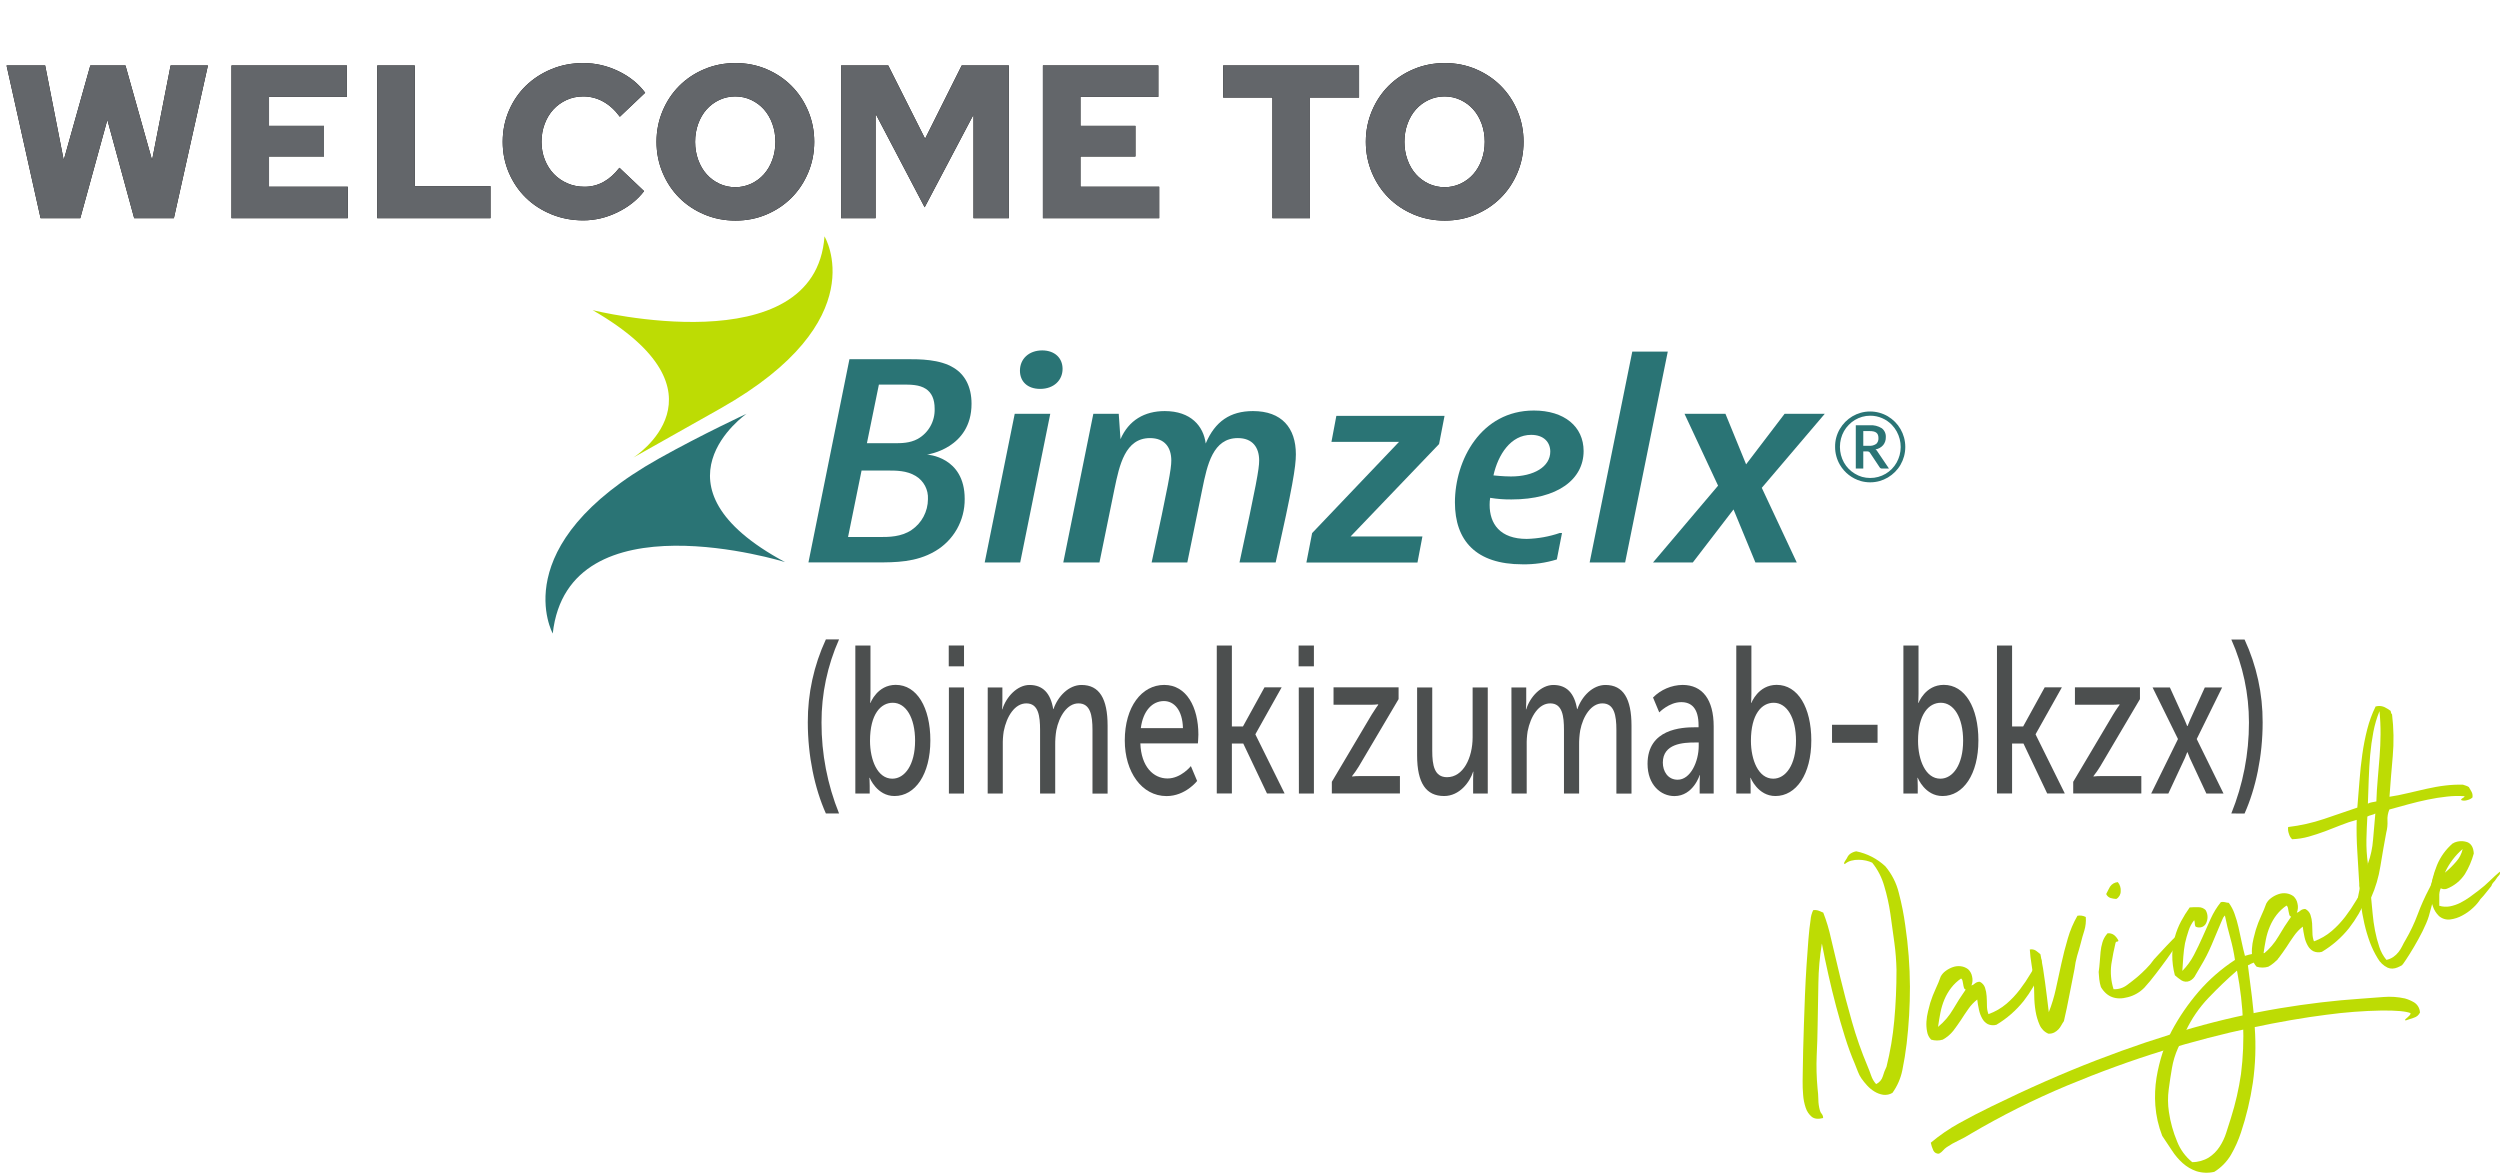 <?xml version="1.0" encoding="UTF-8"?>
<svg width="275px" height="129px" viewBox="0 0 275 129" version="1.1" xmlns="http://www.w3.org/2000/svg" xmlns:xlink="http://www.w3.org/1999/xlink">
    <title>Group 2</title>
    <defs>
        <path d="M8.832,24 L11.808,13.176 L14.76,24 L19.128,24 L22.872,7.2 L18.768,7.2 L16.728,17.616 L13.8,7.2 L9.936,7.2 L7.008,17.616 L4.968,7.2 L0.72,7.2 L4.464,24 L8.832,24 Z M38.256,24 L38.256,20.544 L29.592,20.544 L29.592,17.208 L35.64,17.208 L35.64,13.848 L29.592,13.848 L29.592,10.656 L38.16,10.656 L38.16,7.2 L25.464,7.2 L25.464,24 L38.256,24 Z M53.952,24 L53.952,20.472 L45.624,20.472 L45.624,7.2 L41.496,7.2 L41.496,24 L53.952,24 Z M64.152,24.24 C65.448,24.24 66.704,23.944 67.92,23.352 C69.136,22.76 70.112,21.984 70.848,21.024 L70.848,21.024 L68.136,18.456 C67.608,19.144 67.024,19.664 66.384,20.016 C65.744,20.368 65.048,20.544 64.296,20.544 C63.624,20.544 63,20.42 62.424,20.172 C61.848,19.924 61.348,19.58 60.924,19.14 C60.5,18.7 60.168,18.176 59.928,17.568 C59.688,16.96 59.568,16.304 59.568,15.6 C59.568,14.896 59.684,14.236 59.916,13.62 C60.148,13.004 60.468,12.476 60.876,12.036 C61.284,11.596 61.768,11.248 62.328,10.992 C62.888,10.736 63.496,10.608 64.152,10.608 C64.936,10.608 65.668,10.796 66.348,11.172 C67.028,11.548 67.64,12.104 68.184,12.84 L68.184,12.84 L70.968,10.2 C70.232,9.208 69.248,8.416 68.016,7.824 C66.784,7.232 65.496,6.936 64.152,6.936 C62.904,6.936 61.74,7.16 60.66,7.608 C59.58,8.056 58.644,8.664 57.852,9.432 C57.06,10.2 56.436,11.116 55.98,12.18 C55.524,13.244 55.296,14.384 55.296,15.6 C55.296,16.816 55.524,17.952 55.98,19.008 C56.436,20.064 57.056,20.976 57.84,21.744 C58.624,22.512 59.56,23.12 60.648,23.568 C61.736,24.016 62.904,24.24 64.152,24.24 Z M80.904,24.264 C82.12,24.264 83.256,24.04 84.312,23.592 C85.368,23.144 86.284,22.532 87.06,21.756 C87.836,20.98 88.448,20.06 88.896,18.996 C89.344,17.932 89.568,16.8 89.568,15.6 C89.568,14.4 89.344,13.268 88.896,12.204 C88.448,11.14 87.836,10.22 87.06,9.444 C86.284,8.668 85.368,8.056 84.312,7.608 C83.256,7.16 82.12,6.936 80.904,6.936 C79.688,6.936 78.548,7.16 77.484,7.608 C76.42,8.056 75.5,8.668 74.724,9.444 C73.948,10.22 73.336,11.14 72.888,12.204 C72.44,13.268 72.216,14.4 72.216,15.6 C72.216,16.8 72.44,17.932 72.888,18.996 C73.336,20.06 73.948,20.98 74.724,21.756 C75.5,22.532 76.42,23.144 77.484,23.592 C78.548,24.04 79.688,24.264 80.904,24.264 Z M80.88,20.592 C80.256,20.592 79.672,20.464 79.128,20.208 C78.584,19.952 78.116,19.604 77.724,19.164 C77.332,18.724 77.024,18.196 76.8,17.58 C76.576,16.964 76.464,16.304 76.464,15.6 C76.464,14.896 76.576,14.236 76.8,13.62 C77.024,13.004 77.332,12.476 77.724,12.036 C78.116,11.596 78.584,11.248 79.128,10.992 C79.672,10.736 80.256,10.608 80.88,10.608 C81.504,10.608 82.088,10.736 82.632,10.992 C83.176,11.248 83.644,11.596 84.036,12.036 C84.428,12.476 84.736,13.004 84.96,13.62 C85.184,14.236 85.296,14.896 85.296,15.6 C85.296,16.304 85.184,16.964 84.96,17.58 C84.736,18.196 84.428,18.724 84.036,19.164 C83.644,19.604 83.176,19.952 82.632,20.208 C82.088,20.464 81.504,20.592 80.88,20.592 Z M96.312,24 L96.312,12.504 L101.712,22.8 L107.088,12.6 L107.088,24 L110.976,24 L110.976,7.2 L105.792,7.2 L101.76,15.264 L97.704,7.2 L92.52,7.2 L92.52,24 L96.312,24 Z M127.512,24 L127.512,20.544 L118.848,20.544 L118.848,17.208 L124.896,17.208 L124.896,13.848 L118.848,13.848 L118.848,10.656 L127.416,10.656 L127.416,7.2 L114.72,7.2 L114.72,24 L127.512,24 Z M144.096,24 L144.096,10.728 L149.496,10.728 L149.496,7.2 L134.544,7.2 L134.544,10.728 L139.968,10.728 L139.968,24 L144.096,24 Z M158.928,24.264 C160.144,24.264 161.28,24.04 162.336,23.592 C163.392,23.144 164.308,22.532 165.084,21.756 C165.86,20.98 166.472,20.06 166.92,18.996 C167.368,17.932 167.592,16.8 167.592,15.6 C167.592,14.4 167.368,13.268 166.92,12.204 C166.472,11.14 165.86,10.22 165.084,9.444 C164.308,8.668 163.392,8.056 162.336,7.608 C161.28,7.16 160.144,6.936 158.928,6.936 C157.712,6.936 156.572,7.16 155.508,7.608 C154.444,8.056 153.524,8.668 152.748,9.444 C151.972,10.22 151.36,11.14 150.912,12.204 C150.464,13.268 150.24,14.4 150.24,15.6 C150.24,16.8 150.464,17.932 150.912,18.996 C151.36,20.06 151.972,20.98 152.748,21.756 C153.524,22.532 154.444,23.144 155.508,23.592 C156.572,24.04 157.712,24.264 158.928,24.264 Z M158.904,20.592 C158.28,20.592 157.696,20.464 157.152,20.208 C156.608,19.952 156.14,19.604 155.748,19.164 C155.356,18.724 155.048,18.196 154.824,17.58 C154.6,16.964 154.488,16.304 154.488,15.6 C154.488,14.896 154.6,14.236 154.824,13.62 C155.048,13.004 155.356,12.476 155.748,12.036 C156.14,11.596 156.608,11.248 157.152,10.992 C157.696,10.736 158.28,10.608 158.904,10.608 C159.528,10.608 160.112,10.736 160.656,10.992 C161.2,11.248 161.668,11.596 162.06,12.036 C162.452,12.476 162.76,13.004 162.984,13.62 C163.208,14.236 163.32,14.896 163.32,15.6 C163.32,16.304 163.208,16.964 162.984,17.58 C162.76,18.196 162.452,18.724 162.06,19.164 C161.668,19.604 161.2,19.952 160.656,20.208 C160.112,20.464 159.528,20.592 158.904,20.592 Z" id="path-1"></path>
    </defs>
    <g id="Page-1" stroke="none" stroke-width="1" fill="none" fill-rule="evenodd">
        <g id="navigateHero-mob" transform="translate(-56, -28)" fill-rule="nonzero">
            <g id="Group-2" transform="translate(56, 28)">
                <g id="WELCOMETO">
                    <use fill="#000000" xlink:href="#path-1"></use>
                    <use fill="#63666A" xlink:href="#path-1"></use>
                </g>
                <g id="US_Bimzelx_Navigate_Logo_RGB_color" transform="translate(60, 26)">
                    <path d="M206.208,85.352 C206.083,85.64 205.839,85.857 205.54,85.945 C205.205,86.066 204.892,86.172 204.608,86.255 C204.551,86.2 204.554,86.149 204.608,86.1 C204.662,86.051 204.744,85.988 204.827,85.914 C204.909,85.839 204.983,85.765 205.057,85.69 C205.125,85.627 205.164,85.538 205.165,85.444 C204.659,85.238 203.595,85.142 201.974,85.157 C199.944,85.196 197.919,85.352 195.907,85.624 C193.478,85.928 190.721,86.406 187.635,87.057 C184.549,87.709 181.297,88.553 177.879,89.591 C174.469,90.643 170.964,91.92 167.365,93.419 C163.725,94.942 160.192,96.711 156.788,98.713 C156.351,98.991 155.896,99.241 155.427,99.461 C154.977,99.67 154.545,99.915 154.134,100.194 C153.982,100.298 153.845,100.421 153.725,100.561 C153.607,100.698 153.466,100.811 153.307,100.896 C153.044,100.939 152.785,100.801 152.67,100.558 C152.542,100.284 152.447,99.995 152.386,99.698 C153.362,98.877 154.414,98.155 155.529,97.54 C156.666,96.91 157.846,96.298 159.07,95.703 C163.113,93.726 166.967,92.03 170.633,90.617 C174.299,89.203 177.81,88.024 181.167,87.08 C184.339,86.176 187.559,85.45 190.812,84.905 C193.877,84.399 196.823,84.05 199.649,83.859 C200.464,83.79 201.31,83.727 202.187,83.67 C202.974,83.605 203.766,83.658 204.537,83.828 C204.895,83.928 205.238,84.075 205.557,84.266 C205.928,84.501 206.164,84.9 206.194,85.341" id="Path" fill="#BDDC04"></path>
                    <path d="M140.403,77.807 C140.169,79.239 140.042,80.688 140.022,82.14 C139.996,83.626 139.968,85.173 139.94,86.779 C139.926,87.876 139.892,88.984 139.837,90.104 C139.787,91.302 139.818,92.503 139.928,93.697 C139.98,94.116 140.01,94.537 140.019,94.958 C140.023,95.358 140.08,95.755 140.187,96.139 C140.22,96.281 140.289,96.412 140.386,96.52 C140.494,96.649 140.55,96.815 140.542,96.984 C140.005,97.125 139.587,97.082 139.295,96.85 C138.983,96.589 138.752,96.244 138.627,95.855 C138.471,95.392 138.376,94.91 138.343,94.422 C138.3,93.895 138.283,93.402 138.289,92.944 C138.289,92.786 138.289,92.399 138.306,91.797 C138.323,91.196 138.323,90.45 138.346,89.579 C138.368,88.708 138.394,87.745 138.431,86.685 C138.468,85.624 138.502,84.544 138.547,83.441 C138.593,82.337 138.65,81.257 138.718,80.202 C138.786,79.148 138.857,78.196 138.925,77.337 C138.993,76.477 139.076,75.775 139.164,75.196 C139.19,74.823 139.287,74.458 139.448,74.121 C139.65,74.088 139.857,74.107 140.051,74.176 C140.218,74.239 140.389,74.31 140.559,74.388 C140.92,75.313 141.205,76.267 141.412,77.239 C141.707,78.496 142.043,79.905 142.418,81.466 C142.793,83.027 143.223,84.66 143.708,86.364 C144.179,88.034 144.753,89.672 145.427,91.27 C145.575,91.625 145.711,91.978 145.831,92.325 C145.947,92.666 146.131,92.981 146.37,93.25 C146.729,93.085 147,92.772 147.112,92.391 C147.213,92.029 147.349,91.678 147.516,91.342 C147.931,89.677 148.216,87.982 148.368,86.272 C148.533,84.49 148.615,82.628 148.615,80.687 C148.593,79.686 148.514,78.687 148.38,77.695 C148.243,76.65 148.098,75.599 147.945,74.542 C147.795,73.493 147.566,72.456 147.26,71.442 C146.995,70.512 146.546,69.645 145.941,68.894 C145.725,68.795 145.5,68.719 145.268,68.667 C145.002,68.608 144.73,68.578 144.458,68.576 C144.178,68.57 143.899,68.603 143.628,68.676 C143.367,68.744 143.125,68.874 142.923,69.054 C142.824,69.009 142.83,68.905 142.938,68.745 C143.046,68.584 143.12,68.458 143.168,68.387 C143.239,68.208 143.356,68.051 143.506,67.931 C143.708,67.786 143.939,67.689 144.182,67.644 C145.38,67.886 146.488,68.456 147.385,69.292 C148.101,70.143 148.611,71.149 148.874,72.233 C149.182,73.401 149.417,74.588 149.579,75.786 C149.911,78.026 150.083,80.287 150.093,82.552 C150.094,84.639 149.974,86.724 149.732,88.797 C149.609,89.806 149.452,90.777 149.26,91.711 C149.078,92.615 148.706,93.469 148.169,94.216 C147.861,94.399 147.501,94.473 147.146,94.425 C146.81,94.371 146.488,94.251 146.197,94.073 C145.889,93.886 145.609,93.654 145.367,93.385 C145.145,93.143 144.939,92.886 144.751,92.617 C144.598,92.393 144.472,92.152 144.376,91.898 C144.251,91.594 144.134,91.293 144.023,91.001 C143.644,90.124 143.284,89.142 142.943,88.055 C142.602,86.968 142.278,85.849 141.972,84.699 C141.668,83.552 141.384,82.389 141.119,81.208 C140.852,80.033 140.619,78.901 140.411,77.807" id="Path" fill="#BDDC04"></path>
                    <path d="M156.856,82.409 C157.008,82.36 157.146,82.275 157.26,82.163 C157.409,82.047 157.594,81.988 157.783,81.996 C158.05,82.127 158.255,82.36 158.351,82.644 C158.451,82.946 158.511,83.26 158.53,83.578 C158.55,83.916 158.564,84.263 158.564,84.613 C158.562,84.935 158.618,85.254 158.729,85.556 C159.455,85.298 160.129,84.91 160.718,84.409 C161.261,83.943 161.754,83.419 162.187,82.847 C162.616,82.288 163.01,81.702 163.367,81.094 C163.725,80.492 164.091,79.919 164.475,79.374 C164.571,79.605 164.61,79.856 164.589,80.105 C164.563,80.337 164.537,80.583 164.509,80.839 C164.021,82.008 163.38,83.106 162.605,84.106 C161.769,85.153 160.752,86.04 159.604,86.725 C159.294,86.813 158.964,86.79 158.669,86.659 C158.412,86.524 158.199,86.316 158.058,86.06 C157.887,85.76 157.763,85.435 157.692,85.097 C157.607,84.719 157.542,84.336 157.496,83.951 C157.123,84.24 156.796,84.585 156.527,84.974 C156.254,85.356 155.984,85.759 155.717,86.183 C155.45,86.596 155.148,86.994 154.864,87.384 C154.545,87.783 154.151,88.115 153.705,88.361 C153.288,88.486 152.843,88.486 152.426,88.361 C152.191,88.124 152.035,87.818 151.983,87.487 C151.909,87.121 151.885,86.746 151.909,86.372 C151.933,85.995 151.991,85.621 152.082,85.255 L152.327,84.309 C152.494,83.779 152.695,83.26 152.929,82.756 C153.136,82.32 153.32,81.873 153.48,81.417 C153.613,81.171 153.801,80.959 154.029,80.798 C154.271,80.619 154.538,80.478 154.822,80.38 C155.1,80.283 155.396,80.251 155.688,80.288 C155.977,80.324 156.251,80.435 156.484,80.609 C156.717,80.821 156.874,81.104 156.93,81.415 C157.012,81.744 156.987,82.092 156.859,82.406 M155.722,81.632 C155.305,81.916 154.934,82.266 154.626,82.667 C154.329,83.053 154.083,83.476 153.892,83.925 C153.696,84.393 153.547,84.88 153.449,85.378 C153.347,85.892 153.259,86.418 153.185,86.957 C153.85,86.416 154.412,85.757 154.844,85.014 C155.271,84.28 155.732,83.56 156.228,82.853 C156.13,82.824 156.055,82.742 156.032,82.641 C155.994,82.52 155.967,82.395 155.95,82.269 C155.93,82.134 155.907,82.008 155.879,81.887 C155.862,81.785 155.806,81.694 155.722,81.632" id="Shape" fill="#BDDC04"></path>
                    <path d="M168.521,74.732 C168.833,74.673 169.155,74.722 169.436,74.869 C169.477,75.378 169.421,75.891 169.272,76.379 C169.124,76.844 168.987,77.308 168.879,77.766 C168.772,78.225 168.612,78.689 168.484,79.142 C168.352,79.611 168.257,80.09 168.2,80.575 C168.004,81.532 167.814,82.492 167.632,83.458 C167.45,84.424 167.254,85.372 167.03,86.324 C166.925,86.471 166.83,86.625 166.745,86.785 C166.659,86.948 166.551,87.098 166.424,87.232 C166.292,87.369 166.14,87.484 165.972,87.573 C165.769,87.676 165.54,87.721 165.313,87.702 C164.883,87.515 164.541,87.17 164.356,86.736 C164.145,86.254 163.996,85.746 163.912,85.226 C163.818,84.658 163.77,84.083 163.767,83.507 C163.767,82.916 163.739,82.36 163.688,81.847 C163.64,81.24 163.567,80.651 163.469,80.082 C163.376,79.54 163.313,78.994 163.279,78.446 C163.509,78.398 163.748,78.443 163.946,78.569 C164.117,78.691 164.284,78.826 164.449,78.973 C164.66,79.999 164.832,81.05 164.966,82.125 C165.1,83.206 165.251,84.275 165.367,85.341 C165.697,84.504 165.959,83.641 166.149,82.761 C166.345,81.85 166.546,80.93 166.751,79.993 C166.956,79.056 167.192,78.136 167.459,77.233 C167.709,76.36 168.065,75.521 168.519,74.734" id="Path" fill="#BDDC04"></path>
                    <path d="M171.823,76.666 C172.084,76.632 172.347,76.702 172.557,76.861 C172.753,77.024 172.912,77.228 173.023,77.46 C173.023,77.523 172.994,77.563 172.9,77.572 C172.818,77.571 172.744,77.621 172.713,77.698 C172.531,78.446 172.378,79.234 172.247,80.062 C172.126,80.986 172.209,81.926 172.491,82.813 C173.014,82.839 173.53,82.682 173.952,82.369 C174.375,82.059 174.753,81.761 175.089,81.483 C175.424,81.205 175.765,80.867 176.077,80.558 C176.397,80.242 176.688,79.896 176.944,79.526 C177.402,79.039 177.856,78.546 178.305,78.059 C178.767,77.553 179.256,77.075 179.772,76.626 C179.954,76.485 180.121,76.327 180.272,76.153 C180.407,75.986 180.6,75.877 180.812,75.846 C180.662,76.242 180.444,76.609 180.17,76.93 C179.891,77.256 179.64,77.605 179.419,77.973 C179.093,78.457 178.734,78.964 178.354,79.494 C177.973,80.025 177.564,80.566 177.143,81.117 C176.723,81.667 176.339,82.14 175.893,82.63 C175.396,83.145 174.768,83.511 174.077,83.687 C172.751,84.05 171.758,83.679 171.099,82.572 C171.013,82.292 170.952,82.004 170.917,81.713 C170.891,81.458 170.872,81.194 170.854,80.922 C170.906,80.569 170.943,80.208 170.971,79.838 C170.999,79.469 171.025,79.093 171.062,78.721 C171.094,78.362 171.163,78.008 171.267,77.663 C171.361,77.344 171.517,77.047 171.727,76.789 L171.823,76.666 Z M172.96,71.032 C173.199,71.316 173.313,71.687 173.276,72.058 C173.274,72.402 173.088,72.718 172.79,72.886 C172.57,72.876 172.352,72.838 172.142,72.774 C171.936,72.701 171.77,72.545 171.681,72.344 C171.815,72.058 171.966,71.794 172.105,71.53 C172.299,71.242 172.613,71.059 172.957,71.032" id="Shape" fill="#BDDC04"></path>
                    <path d="M182.622,74.115 C182.76,74.35 182.831,74.619 182.829,74.892 C182.826,75.124 182.771,75.352 182.667,75.56 C182.576,75.748 182.416,75.895 182.221,75.97 C181.993,76.05 181.742,76.039 181.522,75.938 C181.454,75.833 181.42,75.708 181.426,75.583 C181.428,75.458 181.406,75.334 181.36,75.219 C181.087,75.559 180.878,75.948 180.746,76.365 C180.591,76.821 180.459,77.285 180.351,77.755 C180.262,78.244 180.199,78.738 180.164,79.234 C180.127,79.747 180.09,80.265 180.056,80.801 C180.567,80.283 180.998,79.691 181.335,79.045 C181.673,78.397 181.985,77.738 182.284,77.067 C182.582,76.397 182.878,75.729 183.176,75.061 C183.472,74.408 183.847,73.795 184.293,73.236 C184.439,73.198 184.593,73.198 184.739,73.236 C184.878,73.277 185.021,73.303 185.165,73.313 C185.434,73.676 185.646,74.078 185.796,74.505 C185.973,74.993 186.119,75.492 186.234,75.998 C186.353,76.531 186.47,77.073 186.583,77.615 C186.697,78.156 186.816,78.672 186.944,79.145 C188.13,78.763 189.161,78.738 190.036,79.07 C190.908,79.397 190.459,79.747 190.036,79.669 C189.591,79.589 189.136,79.589 188.692,79.669 C188.192,79.76 187.711,79.936 187.271,80.191 C187.432,81.387 187.58,82.547 187.714,83.67 C187.849,84.793 187.951,85.907 188.021,87.011 C188.169,89.05 188.099,91.098 187.811,93.121 C187.533,94.977 187.096,96.805 186.504,98.584 C186.223,99.431 185.858,100.247 185.412,101.02 C184.96,101.789 184.328,102.436 183.571,102.902 C182.919,103.054 182.239,103.029 181.599,102.831 C181.047,102.639 180.538,102.339 180.101,101.948 C179.645,101.54 179.247,101.072 178.916,100.555 C178.564,100.016 178.206,99.483 177.845,98.945 C177.426,97.872 177.17,96.742 177.086,95.592 C177.013,94.575 177.057,93.552 177.217,92.545 C177.37,91.62 177.591,90.707 177.879,89.814 C178.143,88.987 178.477,88.184 178.879,87.416 C179.706,85.867 180.7,84.416 181.843,83.088 C183.01,81.74 184.357,80.563 185.847,79.592 C185.727,78.77 185.554,77.956 185.33,77.156 C185.103,76.354 184.906,75.536 184.739,74.703 C184.623,74.807 184.535,74.939 184.483,75.087 C184.421,75.247 184.352,75.405 184.279,75.56 C183.949,76.342 183.616,77.127 183.284,77.921 C182.942,78.729 182.544,79.51 182.09,80.26 C181.931,80.523 181.741,80.85 181.522,81.228 C181.387,81.528 181.15,81.769 180.854,81.907 C180.561,82.034 180.224,82.008 179.954,81.836 C179.7,81.669 179.459,81.482 179.235,81.277 C179.038,80.544 178.943,79.787 178.95,79.027 C178.963,78.365 179.059,77.706 179.235,77.067 C179.397,76.47 179.625,75.894 179.914,75.348 C180.198,74.817 180.516,74.306 180.866,73.817 C181.186,73.79 181.508,73.782 181.829,73.792 C182.126,73.784 182.413,73.901 182.622,74.115 M180.442,87.407 C180.147,88.047 179.853,88.69 179.561,89.336 C179.263,90.01 179.048,90.72 178.922,91.448 C178.791,92.207 178.666,93.001 178.561,93.823 C178.448,94.651 178.455,95.491 178.581,96.317 C178.744,97.436 179.048,98.53 179.485,99.572 C179.834,100.459 180.406,101.239 181.144,101.836 C181.787,101.836 182.418,101.66 182.969,101.326 C183.438,101.022 183.839,100.623 184.148,100.154 C184.464,99.675 184.712,99.153 184.884,98.604 C185.06,98.03 185.232,97.49 185.401,96.982 C185.657,96.17 185.875,95.368 186.055,94.577 C186.237,93.783 186.387,92.969 186.509,92.147 C186.742,90.296 186.819,88.428 186.74,86.564 C186.665,84.64 186.444,82.724 186.08,80.833 C186.08,80.77 186.043,80.764 186.012,80.816 C184.985,81.708 183.959,82.691 182.934,83.765 C181.913,84.832 181.071,86.06 180.442,87.401" id="Shape" fill="#BDDC04"></path>
                    <path d="M192.659,74.402 C192.81,74.351 192.948,74.267 193.062,74.155 C193.211,74.039 193.397,73.98 193.585,73.989 C193.851,74.122 194.055,74.355 194.153,74.637 C194.253,74.939 194.313,75.253 194.332,75.571 C194.352,75.909 194.367,76.253 194.369,76.606 C194.366,76.927 194.422,77.245 194.534,77.546 C195.255,77.287 195.923,76.899 196.506,76.399 C197.048,75.931 197.541,75.408 197.976,74.838 C198.405,74.278 198.8,73.693 199.158,73.084 C199.513,72.482 199.879,71.909 200.263,71.364 C200.359,71.594 200.398,71.844 200.377,72.092 C200.354,72.327 200.326,72.571 200.297,72.829 C199.809,73.998 199.169,75.097 198.393,76.096 C197.562,77.138 196.551,78.02 195.409,78.701 C195.1,78.791 194.769,78.769 194.475,78.638 C194.218,78.503 194.006,78.294 193.866,78.039 C193.693,77.74 193.568,77.415 193.497,77.076 C193.413,76.697 193.347,76.315 193.301,75.929 C192.93,76.219 192.604,76.563 192.335,76.95 C192.051,77.342 191.789,77.746 191.522,78.162 C191.255,78.577 190.954,78.976 190.67,79.363 C190.35,79.762 189.956,80.094 189.51,80.34 C189.093,80.465 188.649,80.465 188.231,80.34 C187.996,80.101 187.84,79.795 187.785,79.463 C187.714,79.097 187.69,78.723 187.714,78.351 C187.738,77.974 187.796,77.6 187.888,77.233 C187.982,76.87 188.065,76.555 188.135,76.288 C188.301,75.756 188.502,75.236 188.737,74.732 C188.942,74.296 189.125,73.85 189.286,73.396 C189.419,73.148 189.607,72.935 189.837,72.774 C190.078,72.594 190.345,72.454 190.63,72.359 C190.903,72.263 191.195,72.232 191.482,72.267 C191.771,72.303 192.046,72.413 192.281,72.585 C192.512,72.799 192.667,73.082 192.724,73.393 C192.808,73.723 192.783,74.071 192.653,74.385 M191.516,73.611 C191.1,73.895 190.73,74.244 190.419,74.643 C190.123,75.029 189.878,75.453 189.689,75.904 C189.489,76.37 189.34,76.858 189.243,77.357 C189.141,77.869 189.053,78.396 188.979,78.939 C189.643,78.396 190.205,77.736 190.638,76.993 C191.065,76.259 191.527,75.539 192.025,74.832 C191.925,74.803 191.849,74.722 191.826,74.62 C191.788,74.497 191.76,74.372 191.741,74.244 C191.725,74.117 191.702,73.991 191.673,73.866 C191.657,73.763 191.6,73.671 191.516,73.611" id="Shape" fill="#BDDC04"></path>
                    <path d="M201.32,51.713 C201.627,51.624 201.954,51.641 202.249,51.762 C202.505,51.883 202.748,52.03 202.974,52.201 C202.974,52.266 203.002,52.335 203.022,52.413 C203.035,52.479 203.071,52.538 203.125,52.579 C203.311,54.112 203.337,55.66 203.201,57.199 C203.069,58.677 202.949,60.159 202.843,61.643 C203.48,61.55 204.143,61.419 204.833,61.251 C205.515,61.085 206.205,60.927 206.904,60.772 C207.603,60.617 208.294,60.486 208.976,60.408 C209.623,60.329 210.276,60.298 210.928,60.317 C211.044,60.357 211.158,60.397 211.266,60.428 C211.376,60.464 211.48,60.515 211.576,60.58 C211.678,60.741 211.78,60.918 211.88,61.113 C211.977,61.302 212.008,61.518 211.968,61.727 C211.805,61.869 211.61,61.967 211.4,62.013 C211.2,62.081 210.984,62.087 210.78,62.033 C210.726,61.976 210.709,61.936 210.738,61.907 C210.775,61.869 210.817,61.836 210.863,61.81 C210.916,61.778 210.969,61.743 211.019,61.706 C211.063,61.678 211.094,61.634 211.107,61.583 C210.458,61.535 209.806,61.55 209.16,61.626 C208.467,61.698 207.762,61.812 207.052,61.959 C206.341,62.105 205.631,62.277 204.918,62.472 C204.205,62.666 203.497,62.861 202.832,63.045 C202.666,63.438 202.593,63.865 202.622,64.291 C202.645,64.727 202.6,65.163 202.488,65.584 C202.261,66.802 202.045,68.028 201.846,69.272 C201.658,70.468 201.314,71.633 200.823,72.737 C200.88,73.274 200.935,73.856 200.988,74.482 C201.043,75.111 201.13,75.737 201.249,76.356 C201.366,76.965 201.523,77.566 201.721,78.153 C201.889,78.677 202.155,79.164 202.505,79.586 C202.779,79.53 203.038,79.42 203.27,79.262 C203.485,79.113 203.677,78.932 203.838,78.724 C203.996,78.52 204.134,78.3 204.247,78.067 C204.357,77.838 204.476,77.617 204.605,77.405 C205.13,76.508 205.577,75.566 205.941,74.591 C206.302,73.621 206.724,72.675 207.205,71.76 C207.338,71.533 207.443,71.29 207.518,71.038 C207.598,70.768 207.677,70.504 207.751,70.249 C207.82,70 207.907,69.757 208.012,69.521 C208.106,69.306 208.241,69.111 208.41,68.948 C208.147,70.925 207.731,72.877 207.168,74.789 C206.6,76.683 204.372,80.085 204.216,80.177 C204.055,80.269 203.888,80.352 203.716,80.423 C203.542,80.497 203.356,80.539 203.167,80.546 C202.985,80.554 202.803,80.518 202.636,80.443 C202.179,80.222 201.8,79.865 201.55,79.42 C201.211,78.868 200.925,78.283 200.698,77.675 C200.446,76.994 200.239,76.297 200.078,75.588 C199.914,74.859 199.789,74.161 199.703,73.496 C199.615,73.402 199.504,73.296 199.368,73.175 C199.232,73.055 199.595,71.854 199.556,71.679 C199.517,71.526 199.503,71.367 199.516,71.209 C199.449,70.063 199.378,68.881 199.303,67.664 C199.227,66.447 199.205,65.288 199.237,64.185 C198.65,64.34 198.073,64.532 197.51,64.759 C196.941,64.992 196.358,65.219 195.759,65.441 C195.16,65.662 194.564,65.858 193.969,66.028 C193.37,66.197 192.754,66.293 192.133,66.315 C191.965,66.154 191.844,65.95 191.784,65.724 C191.691,65.486 191.661,65.227 191.695,64.973 C193.039,64.814 194.362,64.516 195.645,64.085 C196.863,63.663 198.084,63.246 199.305,62.836 C199.391,61.861 199.47,60.879 199.544,59.89 C199.615,58.904 199.72,57.935 199.854,56.981 C199.983,56.052 200.163,55.132 200.394,54.224 C200.614,53.354 200.925,52.51 201.32,51.705 M200.468,69.014 C200.431,69.043 200.425,69.063 200.448,69.069 C200.471,69.074 200.476,69.069 200.468,69.014 C200.779,68.164 200.97,67.273 201.036,66.369 C201.113,65.406 201.195,64.443 201.286,63.489 C201.148,63.565 200.999,63.621 200.846,63.655 C200.693,63.691 200.546,63.747 200.408,63.821 C200.363,64.681 200.326,65.518 200.306,66.343 C200.29,67.237 200.344,68.13 200.468,69.014 M200.468,62.4 C200.605,62.325 200.754,62.274 200.908,62.251 C201.07,62.231 201.229,62.197 201.4,62.159 C201.428,61.33 201.478,60.514 201.55,59.712 C201.621,58.907 201.687,58.096 201.752,57.267 C201.818,56.439 201.854,55.617 201.86,54.78 C201.867,53.926 201.828,53.073 201.744,52.224 C201.441,52.967 201.215,53.74 201.067,54.53 C200.908,55.366 200.791,56.21 200.718,57.058 C200.644,57.918 200.59,58.812 200.561,59.706 C200.533,60.6 200.505,61.503 200.468,62.4" id="Shape" fill="#BDDC04"></path>
                    <path d="M208.481,71.714 C208.358,71.995 208.304,72.301 208.322,72.608 C208.322,72.949 208.322,73.29 208.322,73.634 C208.706,73.75 209.111,73.772 209.504,73.697 C209.899,73.619 210.281,73.488 210.641,73.307 C211.008,73.119 211.36,72.903 211.695,72.662 C212.033,72.413 212.352,72.178 212.65,71.949 C213.075,71.629 213.478,71.282 213.858,70.909 C214.237,70.538 214.61,70.198 214.977,69.888 C215.03,70.035 214.989,70.2 214.872,70.304 C214.757,70.424 214.655,70.557 214.568,70.699 C214.489,70.828 214.393,70.947 214.284,71.052 C214.17,71.166 214.089,71.308 214.048,71.465 C213.858,71.691 213.67,71.926 213.48,72.172 C213.287,72.427 213.079,72.668 212.855,72.895 C212.629,73.246 212.359,73.566 212.05,73.846 C211.691,74.186 211.288,74.475 210.851,74.706 C210.439,74.934 209.988,75.081 209.521,75.141 C209.076,75.196 208.629,75.06 208.288,74.766 C207.983,74.47 207.753,74.104 207.617,73.7 C207.445,73.233 207.336,72.746 207.291,72.25 C207.411,71.191 207.673,70.154 208.069,69.166 C208.454,68.232 209.055,67.405 209.823,66.753 C209.868,66.753 209.894,66.753 209.902,66.736 C209.911,66.719 209.931,66.696 209.973,66.687 C210.447,66.484 210.981,66.475 211.462,66.661 C211.864,66.852 212.082,67.26 212.116,67.885 C211.898,68.686 211.567,69.451 211.135,70.158 C210.648,70.896 209.943,71.461 209.121,71.774 C208.908,71.841 208.676,71.817 208.481,71.708 M208.947,69.989 C209.39,69.626 209.8,69.224 210.172,68.788 C210.531,68.397 210.779,67.916 210.891,67.395 C210.066,68.103 209.403,68.983 208.947,69.974" id="Shape" fill="#BDDC04"></path>
                    <path d="M0.802,43.686 C0.802,43.686 -4.574,33.994 12.513,24.422 C17.278,21.757 22.118,19.516 22.118,19.516 C22.118,19.516 10.7,27.429 26.352,35.828 C26.352,35.828 2.499,28.414 0.802,43.686 Z" id="Path" fill="#2A7475"></path>
                    <path d="M30.694,0 C30.694,0 36.32,9.274 19.282,18.914 C15.9,20.829 9.662,24.336 9.662,24.336 C9.662,24.336 20.97,17.229 5.187,8.113 C5.187,8.125 29.679,14.2 30.694,0 Z" id="Path" fill="#BDDC04"></path>
                    <path d="M39.685,13.509 C41.188,13.509 43.379,13.509 44.914,14.461 C46.087,15.174 46.869,16.467 46.869,18.416 C46.869,23.351 41.97,24.004 41.97,24.004 C41.97,24.004 46.116,24.213 46.116,28.876 C46.143,31.255 44.89,33.461 42.842,34.642 C40.768,35.863 38.454,35.863 36.531,35.863 L28.929,35.863 L33.439,13.509 L39.685,13.509 Z M33.285,33.071 L36.86,33.071 C37.733,33.071 39.134,33.071 40.27,32.3 C41.392,31.542 42.068,30.272 42.075,28.91 C42.133,27.87 41.612,26.884 40.722,26.354 C39.73,25.758 38.619,25.758 37.537,25.758 L34.772,25.758 L33.285,33.071 Z M35.36,22.754 L38.304,22.754 C39.156,22.754 40.077,22.754 40.949,22.282 C42.143,21.614 42.862,20.327 42.811,18.952 C42.811,17.911 42.481,17.195 41.85,16.779 C41.128,16.304 40.165,16.304 39.293,16.304 L36.678,16.304 L35.36,22.754 Z" id="Shape" fill="#2A7475"></path>
                    <path d="M55.53,19.516 L52.222,35.868 L48.318,35.868 L51.62,19.516 L55.53,19.516 Z M56.883,14.578 C56.883,15.828 55.919,16.779 54.416,16.779 C53.035,16.779 52.194,15.977 52.194,14.773 C52.194,13.495 53.155,12.544 54.658,12.544 C56.039,12.558 56.883,13.392 56.883,14.578 L56.883,14.578 Z" id="Shape" fill="#2A7475"></path>
                    <path d="M63.254,22.31 C64.155,20.23 65.897,19.218 68.122,19.218 C71.006,19.218 72.384,20.883 72.629,22.786 C73.652,20.347 75.334,19.218 77.829,19.218 C80.983,19.218 82.546,21.061 82.546,23.975 C82.546,25.342 82.185,27.543 80.324,35.868 L76.346,35.868 C78.207,27.245 78.508,25.58 78.508,24.657 C78.508,23.224 77.786,22.19 76.164,22.19 C73.43,22.19 72.799,25.104 72.256,27.781 L70.605,35.868 L66.681,35.868 C68.542,27.245 68.843,25.58 68.843,24.657 C68.843,23.224 68.122,22.19 66.499,22.19 C63.765,22.19 63.135,25.165 62.592,27.781 L60.941,35.868 L56.962,35.868 L60.267,19.516 L63.061,19.516 L63.254,22.31 Z" id="Path" fill="#2A7475"></path>
                    <polygon id="Path" fill="#2A7475" points="98.298 22.846 88.562 33.014 96.465 33.014 95.922 35.88 83.703 35.88 84.334 32.639 93.89 22.608 86.459 22.608 86.999 19.743 98.9 19.743"></polygon>
                    <path d="M111.253,35.539 C110.026,35.917 108.748,36.098 107.465,36.075 C102.35,36.075 100.042,33.458 100.042,29.266 C100.042,24.629 102.898,19.158 108.727,19.158 C112.063,19.158 114.197,20.912 114.197,23.617 C114.197,26.709 111.372,28.939 106.263,28.939 C105.478,28.948 104.693,28.889 103.918,28.761 C103.875,29.017 103.856,29.276 103.859,29.535 C103.859,31.616 104.995,33.281 107.948,33.281 C109.184,33.248 110.409,33.028 111.58,32.627 L111.821,32.627 L111.253,35.539 Z M104.279,26.294 C104.279,26.294 105.362,26.411 106.203,26.411 C108.727,26.411 110.531,25.342 110.531,23.677 C110.531,22.666 109.841,21.835 108.428,21.835 C106.18,21.835 104.791,24.004 104.279,26.294 Z" id="Shape" fill="#2A7475"></path>
                    <polygon id="Path" fill="#2A7475" points="123.455 12.678 118.766 35.868 114.862 35.868 119.551 12.678"></polygon>
                    <polygon id="Path" fill="#2A7475" points="129.798 19.516 132.071 25.076 136.308 19.516 140.727 19.516 133.796 27.661 137.641 35.868 133.094 35.868 130.687 30.039 126.212 35.868 121.835 35.868 128.988 27.423 125.294 19.516"></polygon>
                    <path d="M145.717,19.264 C146.403,19.264 147.077,19.448 147.669,19.797 C147.953,19.968 148.215,20.173 148.451,20.407 C148.686,20.643 148.889,20.909 149.056,21.198 C149.224,21.491 149.355,21.804 149.445,22.13 C149.627,22.806 149.627,23.519 149.445,24.196 C149.355,24.522 149.224,24.835 149.056,25.127 C148.889,25.414 148.685,25.678 148.451,25.913 C148.216,26.148 147.953,26.353 147.669,26.523 C147.379,26.694 147.069,26.826 146.746,26.918 C146.074,27.102 145.366,27.102 144.694,26.918 C143.727,26.641 142.902,26 142.389,25.127 C142.22,24.836 142.089,24.524 142,24.199 C141.906,23.863 141.859,23.516 141.861,23.167 C141.854,22.817 141.896,22.468 141.986,22.13 C142.075,21.803 142.206,21.49 142.375,21.198 C142.543,20.91 142.747,20.645 142.98,20.407 C143.215,20.173 143.476,19.968 143.759,19.797 C144.048,19.627 144.357,19.495 144.68,19.404 C145.017,19.31 145.366,19.262 145.717,19.264 L145.717,19.264 Z M145.717,26.578 C146.316,26.581 146.905,26.422 147.422,26.116 C147.67,25.969 147.898,25.791 148.101,25.586 C148.303,25.379 148.478,25.147 148.621,24.895 C148.765,24.638 148.878,24.363 148.956,24.078 C149.275,22.89 148.951,21.62 148.104,20.734 C147.8,20.421 147.438,20.17 147.038,19.998 C146.625,19.818 146.179,19.726 145.728,19.728 C145.426,19.727 145.124,19.768 144.833,19.851 C144.555,19.932 144.289,20.047 144.04,20.195 C143.793,20.343 143.567,20.523 143.367,20.731 C143.161,20.939 142.983,21.173 142.838,21.428 C142.694,21.684 142.583,21.959 142.509,22.244 C142.431,22.544 142.392,22.852 142.392,23.161 C142.391,23.764 142.545,24.356 142.838,24.881 C142.979,25.133 143.153,25.366 143.355,25.572 C143.557,25.776 143.783,25.954 144.029,26.102 C144.278,26.255 144.547,26.375 144.827,26.457 C145.117,26.538 145.416,26.578 145.717,26.578 L145.717,26.578 Z M145.654,20.777 C146.128,20.741 146.601,20.858 147.004,21.112 C147.302,21.347 147.465,21.715 147.439,22.095 C147.449,22.407 147.348,22.712 147.155,22.955 C146.935,23.211 146.633,23.381 146.302,23.437 C146.361,23.474 146.414,23.52 146.459,23.574 C146.504,23.633 146.545,23.695 146.581,23.76 L147.786,25.54 L147.016,25.54 C146.914,25.545 146.817,25.495 146.763,25.408 L145.694,23.798 C145.665,23.754 145.626,23.718 145.58,23.692 C145.517,23.662 145.448,23.649 145.379,23.654 L144.961,23.654 L144.961,25.54 L144.137,25.54 L144.137,20.777 L145.654,20.777 Z M145.566,23.038 C145.858,23.067 146.151,22.991 146.393,22.823 C146.558,22.661 146.644,22.433 146.629,22.201 C146.632,22.084 146.616,21.967 146.581,21.855 C146.549,21.76 146.492,21.675 146.416,21.611 C146.328,21.539 146.225,21.489 146.115,21.465 C145.964,21.431 145.809,21.416 145.654,21.419 L144.961,21.419 L144.961,23.038 L145.566,23.038 Z" id="Shape" fill="#2A7475"></path>
                    <path d="M28.858,53.447 C28.845,50.298 29.524,47.186 30.847,44.334 L32.297,44.334 C31.016,47.21 30.358,50.329 30.367,53.482 C30.358,56.91 31.013,60.308 32.297,63.483 L30.847,63.483 C29.611,60.715 28.858,57.161 28.858,53.447 Z" id="Path" fill="#4C4F4F"></path>
                    <path d="M34.087,45.005 L35.752,45.005 L35.752,50.329 C35.752,50.902 35.718,51.321 35.718,51.321 L35.752,51.321 C35.752,51.321 36.491,49.335 38.531,49.335 C40.864,49.335 42.339,51.828 42.339,55.448 C42.339,59.173 40.677,61.563 38.395,61.563 C36.457,61.563 35.667,59.557 35.667,59.557 L35.633,59.557 C35.633,59.557 35.667,59.924 35.667,60.431 L35.667,61.291 L34.087,61.291 L34.087,45.005 Z M38.156,59.655 C39.526,59.655 40.66,58.133 40.66,55.479 C40.66,52.94 39.648,51.304 38.204,51.304 C36.903,51.304 35.701,52.524 35.701,55.502 C35.707,57.577 36.508,59.655 38.156,59.655 Z" id="Shape" fill="#4C4F4F"></path>
                    <path d="M44.362,45.005 L46.042,45.005 L46.042,47.297 L44.362,47.297 L44.362,45.005 Z M44.379,49.618 L46.042,49.618 L46.042,61.291 L44.379,61.291 L44.379,49.618 Z" id="Shape" fill="#4C4F4F"></path>
                    <path d="M48.65,49.618 L50.262,49.618 L50.262,51.163 C50.262,51.625 50.228,52.023 50.228,52.023 L50.262,52.023 C50.674,50.662 51.893,49.346 53.248,49.346 C54.706,49.346 55.564,50.246 55.854,52 L55.883,52 C56.363,50.593 57.565,49.346 58.971,49.346 C60.927,49.346 61.836,50.848 61.836,53.823 L61.836,61.297 L60.173,61.297 L60.173,54.301 C60.173,52.662 59.932,51.372 58.628,51.372 C57.411,51.372 56.502,52.757 56.192,54.347 C56.106,54.881 56.066,55.422 56.073,55.963 L56.073,61.291 L54.408,61.291 L54.408,54.301 C54.408,52.779 54.237,51.372 52.899,51.372 C51.629,51.372 50.736,52.779 50.409,54.442 C50.331,54.945 50.296,55.454 50.307,55.963 L50.307,61.291 L48.645,61.291 L48.65,49.618 Z" id="Path" fill="#4C4F4F"></path>
                    <path d="M68.065,49.341 C70.517,49.341 71.822,51.788 71.822,54.808 C71.822,55.109 71.77,55.777 71.77,55.777 L65.439,55.777 C65.527,58.339 66.88,59.632 68.426,59.632 C69.918,59.632 70.997,58.27 70.997,58.27 L71.685,59.907 C71.685,59.907 70.398,61.569 68.323,61.569 C65.593,61.569 63.726,58.915 63.726,55.453 C63.726,51.742 65.593,49.341 68.065,49.341 Z M70.125,54.095 C70.071,52.089 69.145,51.117 68.031,51.117 C66.761,51.117 65.732,52.181 65.49,54.095 L70.125,54.095 Z" id="Shape" fill="#4C4F4F"></path>
                    <polygon id="Path" fill="#4C4F4F" points="73.845 45.005 75.507 45.005 75.507 53.909 76.726 53.909 79.093 49.61 80.98 49.61 78.099 54.754 78.099 54.8 81.307 61.282 79.369 61.282 76.76 55.791 75.507 55.791 75.507 61.282 73.845 61.282"></polygon>
                    <path d="M82.847,45.005 L84.53,45.005 L84.53,47.297 L82.847,47.297 L82.847,45.005 Z M82.864,49.618 L84.53,49.618 L84.53,61.291 L82.879,61.291 L82.864,49.618 Z" id="Shape" fill="#4C4F4F"></path>
                    <path d="M86.502,59.998 L90.875,52.622 C91.253,52 91.597,51.539 91.597,51.539 L91.597,51.476 C91.314,51.512 91.029,51.527 90.744,51.521 L86.689,51.521 L86.689,49.607 L93.845,49.607 L93.845,50.902 L89.468,58.308 C89.245,58.677 88.998,59.031 88.73,59.368 L88.73,59.414 C89.012,59.379 89.297,59.364 89.582,59.368 L93.992,59.368 L93.992,61.282 L86.502,61.282 L86.502,59.998 Z" id="Path" fill="#4C4F4F"></path>
                    <path d="M95.882,49.618 L97.547,49.618 L97.547,56.585 C97.547,58.199 97.786,59.491 99.176,59.491 C100.943,59.491 101.989,57.393 101.989,55.086 L101.989,49.618 L103.654,49.618 L103.654,61.291 L102.043,61.291 L102.043,59.746 C102.043,59.262 102.074,58.887 102.074,58.887 L102.043,58.887 C101.682,60.033 100.548,61.563 98.852,61.563 C96.894,61.563 95.882,60.179 95.882,57.087 L95.882,49.618 Z" id="Path" fill="#4C4F4F"></path>
                    <path d="M106.257,49.618 L107.885,49.618 L107.885,51.163 C107.885,51.625 107.851,52.023 107.851,52.023 L107.885,52.023 C108.298,50.662 109.514,49.346 110.869,49.346 C112.33,49.346 113.188,50.246 113.478,52 L113.512,52 C113.992,50.593 115.194,49.346 116.601,49.346 C118.556,49.346 119.465,50.848 119.465,53.823 L119.465,61.297 L117.803,61.297 L117.803,54.301 C117.803,52.662 117.561,51.372 116.257,51.372 C115.041,51.372 114.131,52.757 113.822,54.347 C113.735,54.881 113.695,55.422 113.702,55.963 L113.702,61.291 L112.037,61.291 L112.037,54.301 C112.037,52.779 111.867,51.372 110.528,51.372 C109.258,51.372 108.366,52.779 108.039,54.442 C107.96,54.945 107.926,55.454 107.937,55.963 L107.937,61.291 L106.271,61.291 L106.257,49.618 Z" id="Path" fill="#4C4F4F"></path>
                    <path d="M126.464,54 L126.842,54 L126.842,53.794 C126.842,51.88 126.035,51.235 124.936,51.235 C123.6,51.235 122.517,52.364 122.517,52.364 L121.832,50.725 C122.695,49.858 123.857,49.362 125.075,49.341 C127.271,49.341 128.505,50.957 128.505,53.909 L128.505,61.291 L126.962,61.291 L126.962,60.185 C126.962,59.655 126.996,59.262 126.996,59.262 L126.962,59.262 C126.962,59.262 126.257,61.569 124.183,61.569 C122.691,61.569 121.23,60.345 121.23,58.015 C121.241,54.164 125.007,54 126.464,54 Z M124.543,59.769 C125.95,59.769 126.859,57.786 126.859,56.044 L126.859,55.674 L126.43,55.674 C125.177,55.674 122.912,55.789 122.912,57.889 C122.912,58.846 123.461,59.769 124.543,59.769 Z" id="Shape" fill="#4C4F4F"></path>
                    <path d="M130.991,45.005 L132.654,45.005 L132.654,50.329 C132.654,50.902 132.62,51.321 132.62,51.321 L132.654,51.321 C132.654,51.321 133.392,49.335 135.436,49.335 C137.769,49.335 139.244,51.828 139.244,55.448 C139.244,59.173 137.578,61.563 135.296,61.563 C133.358,61.563 132.568,59.557 132.568,59.557 L132.534,59.557 C132.534,59.557 132.568,59.924 132.568,60.431 L132.568,61.291 L130.991,61.291 L130.991,45.005 Z M135.058,59.655 C136.43,59.655 137.561,58.133 137.561,55.479 C137.561,52.94 136.55,51.304 135.109,51.304 C133.805,51.304 132.602,52.524 132.602,55.502 C132.608,57.577 133.41,59.655 135.058,59.655 Z" id="Shape" fill="#4C4F4F"></path>
                    <polygon id="Path" fill="#4C4F4F" points="141.523 53.725 146.532 53.725 146.532 55.708 141.523 55.708"></polygon>
                    <path d="M149.374,45.005 L151.037,45.005 L151.037,50.329 C151.037,50.902 151.002,51.321 151.002,51.321 L151.037,51.321 C151.037,51.321 151.775,49.335 153.816,49.335 C156.149,49.335 157.624,51.828 157.624,55.448 C157.624,59.173 155.961,61.563 153.679,61.563 C151.741,61.563 150.951,59.557 150.951,59.557 L150.917,59.557 C150.917,59.557 150.951,59.924 150.951,60.431 L150.951,61.291 L149.374,61.291 L149.374,45.005 Z M153.441,59.655 C154.81,59.655 155.944,58.133 155.944,55.479 C155.944,52.94 154.932,51.304 153.492,51.304 C152.187,51.304 150.985,52.524 150.985,55.502 C150.988,57.577 151.795,59.655 153.443,59.655 L153.441,59.655 Z" id="Shape" fill="#4C4F4F"></path>
                    <polygon id="Path" fill="#4C4F4F" points="159.667 45.005 161.329 45.005 161.329 53.909 162.548 53.909 164.915 49.61 166.805 49.61 163.921 54.754 163.921 54.8 167.129 61.282 165.191 61.282 162.582 55.791 161.329 55.791 161.329 61.282 159.667 61.282"></polygon>
                    <path d="M168.053,59.998 L172.429,52.622 C172.804,52 173.148,51.539 173.148,51.539 L173.148,51.476 C172.87,51.511 172.59,51.527 172.309,51.521 L168.243,51.521 L168.243,49.607 L175.395,49.607 L175.395,50.902 L171.022,58.308 C170.799,58.677 170.552,59.031 170.283,59.368 L170.283,59.414 C170.566,59.379 170.851,59.364 171.136,59.368 L175.546,59.368 L175.546,61.282 L168.053,61.282 L168.053,59.998 Z" id="Path" fill="#4C4F4F"></path>
                    <path d="M180.593,56.746 C180.593,56.746 180.454,57.115 180.334,57.393 L178.516,61.291 L176.629,61.291 L179.578,55.293 L176.782,49.618 L178.686,49.618 L180.3,53.172 C180.437,53.459 180.584,53.863 180.584,53.863 L180.633,53.863 C180.633,53.863 180.786,53.47 180.917,53.172 L182.531,49.618 L184.435,49.618 L181.639,55.293 L184.588,61.291 L182.701,61.291 L180.883,57.393 C180.763,57.107 180.627,56.746 180.627,56.746 L180.593,56.746 Z" id="Path" fill="#4C4F4F"></path>
                    <path d="M185.444,63.483 C186.731,60.309 187.39,56.911 187.385,53.482 C187.388,50.332 186.727,47.217 185.444,44.345 L186.901,44.345 C188.225,47.197 188.904,50.31 188.891,53.459 C188.891,57.184 188.135,60.726 186.901,63.489 L185.444,63.483 Z" id="Path" fill="#4C4F4F"></path>
                </g>
            </g>
        </g>
    </g>
</svg>
